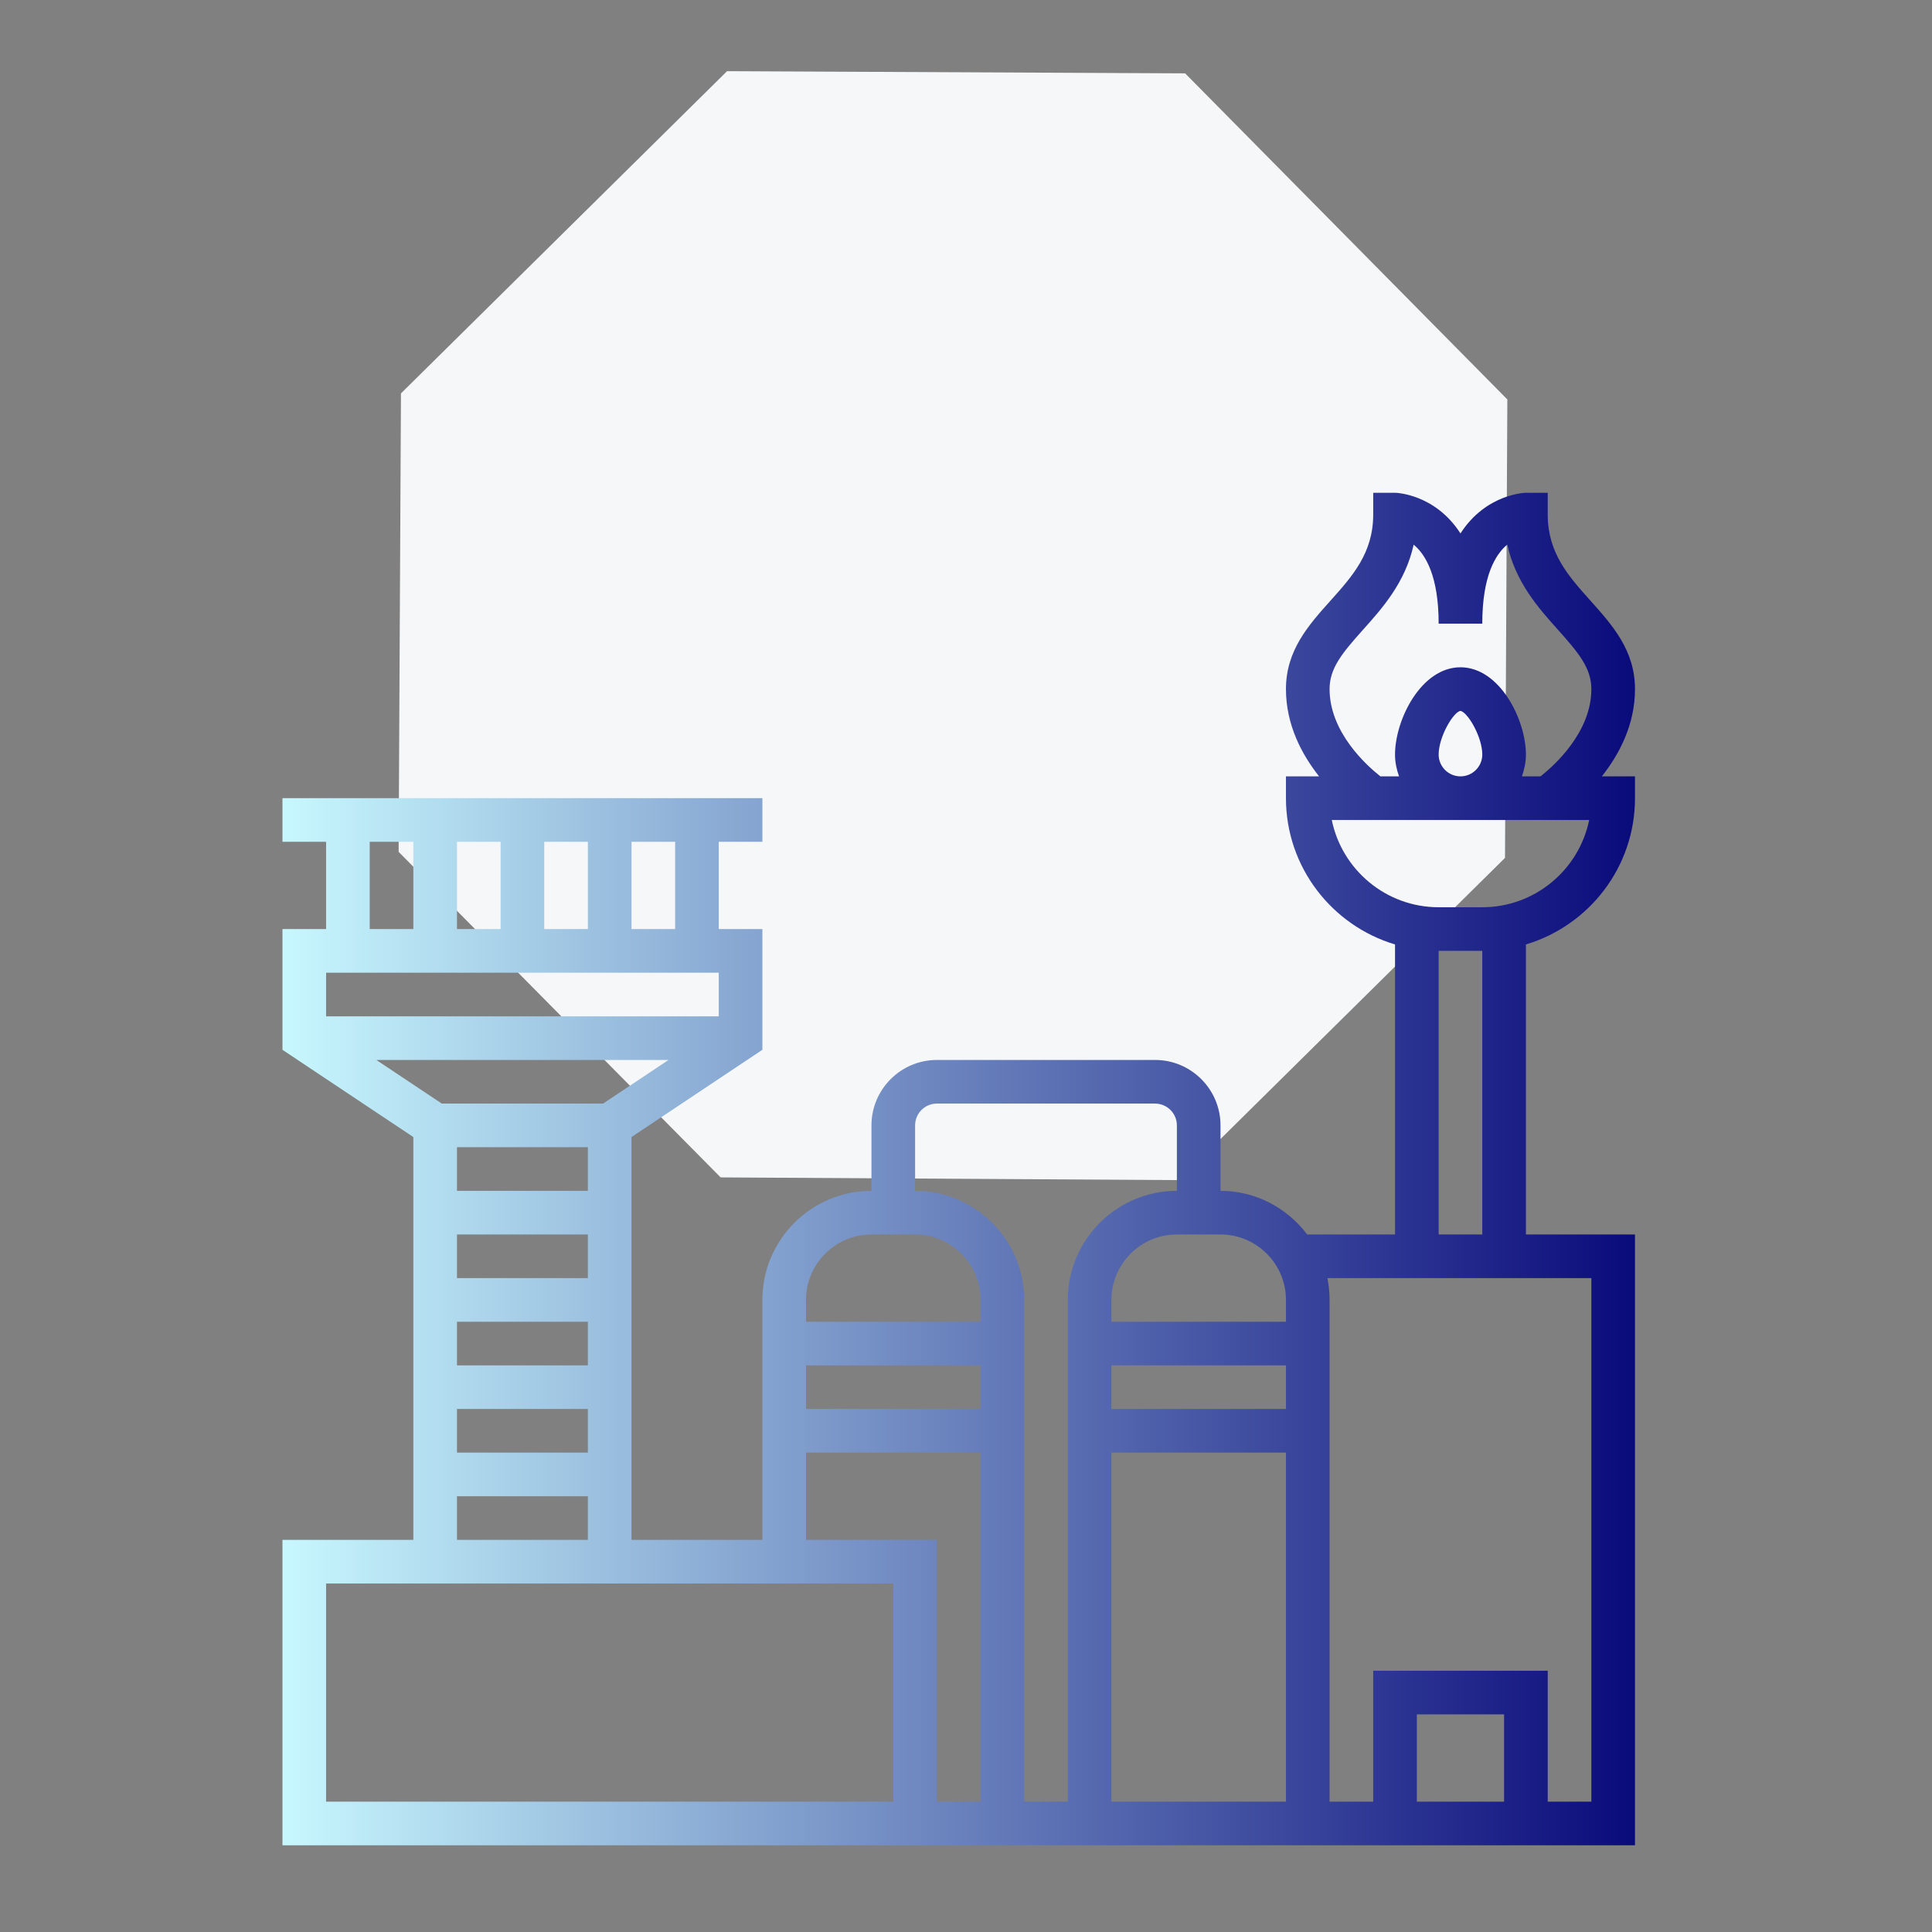 <?xml version="1.0" encoding="UTF-8" standalone="no"?>
<!DOCTYPE svg PUBLIC "-//W3C//DTD SVG 1.1//EN" "http://www.w3.org/Graphics/SVG/1.1/DTD/svg11.dtd">
<svg width="100%" height="100%" viewBox="0 0 125 125" version="1.1" xmlns="http://www.w3.org/2000/svg" xmlns:xlink="http://www.w3.org/1999/xlink" xml:space="preserve" xmlns:serif="http://www.serif.com/" style="fill-rule:evenodd;clip-rule:evenodd;stroke-linejoin:round;stroke-miterlimit:2;">
    <rect x="0" y="0" width="125" height="125" fill="#808080" stroke="none"/>
    <g transform="matrix(1,0,0,1,-24467.7,-24459.9)">
        <g id="CONTEXTOS-SEDES-EMPRESARIALES-Y-OFICINAS" serif:id="CONTEXTOS SEDES EMPRESARIALES Y OFICINAS" transform="matrix(0.097,0,0,0.097,23763.3,23644.9)">
            <rect x="7257.49" y="8396.72" width="1287.8" height="1287.8" style="fill:none;"/>
            <g transform="matrix(25.228,10.614,-10.614,25.228,-84486.8,-301333)">
                <path d="M7505.75,9121.53L7516.07,9125.81L7520.35,9136.13L7516.07,9146.45L7505.75,9150.72L7495.44,9146.45L7491.16,9136.13L7495.44,9125.81L7505.75,9121.53Z" style="fill:rgb(246,247,249);"/>
            </g>
            <g transform="matrix(1.762,0,0,1.762,7450.26,8730.74)">
                <path d="M512,74.323C512,59.673 503.436,50.102 495.154,40.861C486.829,31.571 478.968,22.801 478.968,8.258L478.968,0L470.71,0C470.487,0 455.647,0.322 445.935,15.393C436.224,0.322 421.384,0 421.161,0L412.903,0L412.903,8.258C412.903,22.801 405.042,31.571 396.717,40.861C388.435,50.102 379.871,59.673 379.871,74.323C379.871,87.891 385.908,99.13 392.415,107.355L379.871,107.355L379.871,115.613C379.871,141.741 397.312,163.857 421.161,170.983L421.161,280.774L387.914,280.774C380.366,270.807 368.524,264.258 355.097,264.258L355.097,239.484C355.097,225.825 343.981,214.71 330.323,214.71L247.742,214.71C234.083,214.71 222.968,225.825 222.968,239.484L222.968,264.258C200.2,264.258 181.677,282.781 181.677,305.548L181.677,396.387L132.129,396.387L132.129,243.902L181.677,210.87L181.677,165.161L165.161,165.161L165.161,132.129L181.677,132.129L181.677,115.613L0,115.613L0,132.129L16.516,132.129L16.516,165.161L0,165.161L0,210.87L49.548,243.902L49.548,396.387L0,396.387L0,512L512,512L512,280.774L470.71,280.774L470.71,170.983C494.559,163.857 512,141.741 512,115.613L512,107.355L499.456,107.355C505.963,99.13 512,87.891 512,74.323ZM396.387,74.323C396.387,66.387 401.193,60.631 409.022,51.885C416.322,43.735 425.059,33.982 428.214,19.638C432.739,23.379 437.677,31.571 437.677,49.548L454.194,49.548C454.194,31.529 459.148,23.337 463.657,19.613C466.804,33.965 475.549,43.726 482.857,51.885C490.678,60.631 495.484,66.387 495.484,74.323C495.484,90.707 481.396,103.3 476.243,107.355L469.19,107.355C470.115,104.762 470.71,102.004 470.71,99.097C470.71,85.942 460.833,66.065 445.935,66.065C431.038,66.065 421.161,85.942 421.161,99.097C421.161,102.004 421.756,104.762 422.681,107.355L415.628,107.355C410.475,103.3 396.387,90.707 396.387,74.323ZM437.677,99.097C437.677,92.325 443.293,82.944 445.911,82.581C448.578,82.944 454.194,92.325 454.194,99.097C454.194,103.655 450.486,107.355 445.935,107.355C441.385,107.355 437.677,103.655 437.677,99.097ZM313.806,330.323L379.871,330.323L379.871,346.839L313.806,346.839L313.806,330.323ZM313.806,363.355L379.871,363.355L379.871,495.484L313.806,495.484L313.806,363.355ZM379.871,305.548L379.871,313.806L313.806,313.806L313.806,305.548C313.806,291.89 324.922,280.774 338.581,280.774L355.097,280.774C368.756,280.774 379.871,291.89 379.871,305.548ZM239.484,239.484C239.484,234.925 243.192,231.226 247.742,231.226L330.323,231.226C334.873,231.226 338.581,234.925 338.581,239.484L338.581,264.258C315.813,264.258 297.29,282.781 297.29,305.548L297.29,495.484L280.774,495.484L280.774,305.548C280.774,282.781 262.251,264.258 239.484,264.258L239.484,239.484ZM264.258,346.839L198.194,346.839L198.194,330.323L264.258,330.323L264.258,346.839ZM222.968,280.774L239.484,280.774C253.143,280.774 264.258,291.89 264.258,305.548L264.258,313.806L198.194,313.806L198.194,305.548C198.194,291.89 209.309,280.774 222.968,280.774ZM66.065,247.742L115.613,247.742L115.613,264.258L66.065,264.258L66.065,247.742ZM66.065,280.774L115.613,280.774L115.613,297.29L66.065,297.29L66.065,280.774ZM66.065,313.806L115.613,313.806L115.613,330.323L66.065,330.323L66.065,313.806ZM66.065,346.839L115.613,346.839L115.613,363.355L66.065,363.355L66.065,346.839ZM148.645,165.161L132.129,165.161L132.129,132.129L148.645,132.129L148.645,165.161ZM66.065,165.161L66.065,132.129L82.581,132.129L82.581,165.161L66.065,165.161ZM99.097,132.129L115.613,132.129L115.613,165.161L99.097,165.161L99.097,132.129ZM33.032,132.129L49.548,132.129L49.548,165.161L33.032,165.161L33.032,132.129ZM165.161,181.677L165.161,198.194L16.516,198.194L16.516,181.677L165.161,181.677ZM35.534,214.71L146.151,214.71L121.377,231.226L60.309,231.226L35.534,214.71ZM66.065,379.871L115.613,379.871L115.613,396.387L66.065,396.387L66.065,379.871ZM231.226,495.484L16.516,495.484L16.516,412.903L231.226,412.903L231.226,495.484ZM198.194,396.387L198.194,363.355L264.258,363.355L264.258,495.484L247.742,495.484L247.742,396.387L198.194,396.387ZM462.452,495.484L429.419,495.484L429.419,462.452L462.452,462.452L462.452,495.484ZM495.484,495.484L478.968,495.484L478.968,445.935L412.903,445.935L412.903,495.484L396.387,495.484L396.387,305.548C396.387,302.724 396.098,299.958 395.553,297.29L495.484,297.29L495.484,495.484ZM454.194,280.774L437.677,280.774L437.677,173.419L454.194,173.419L454.194,280.774ZM454.194,156.903L437.677,156.903C417.734,156.903 401.053,142.691 397.221,123.871L494.658,123.871C490.818,142.691 474.137,156.903 454.194,156.903Z" style="fill:url(#_Linear1);fill-rule:nonzero;"/>
            </g>
        </g>
    </g>
    <defs>
        <linearGradient id="_Linear1" x1="0" y1="0" x2="1" y2="0" gradientUnits="userSpaceOnUse" gradientTransform="matrix(512,0,0,512,0,256)"><stop offset="0" style="stop-color:rgb(201,249,255);stop-opacity:1"/><stop offset="1" style="stop-color:rgb(9,9,122);stop-opacity:1"/></linearGradient>
    </defs>
</svg>
